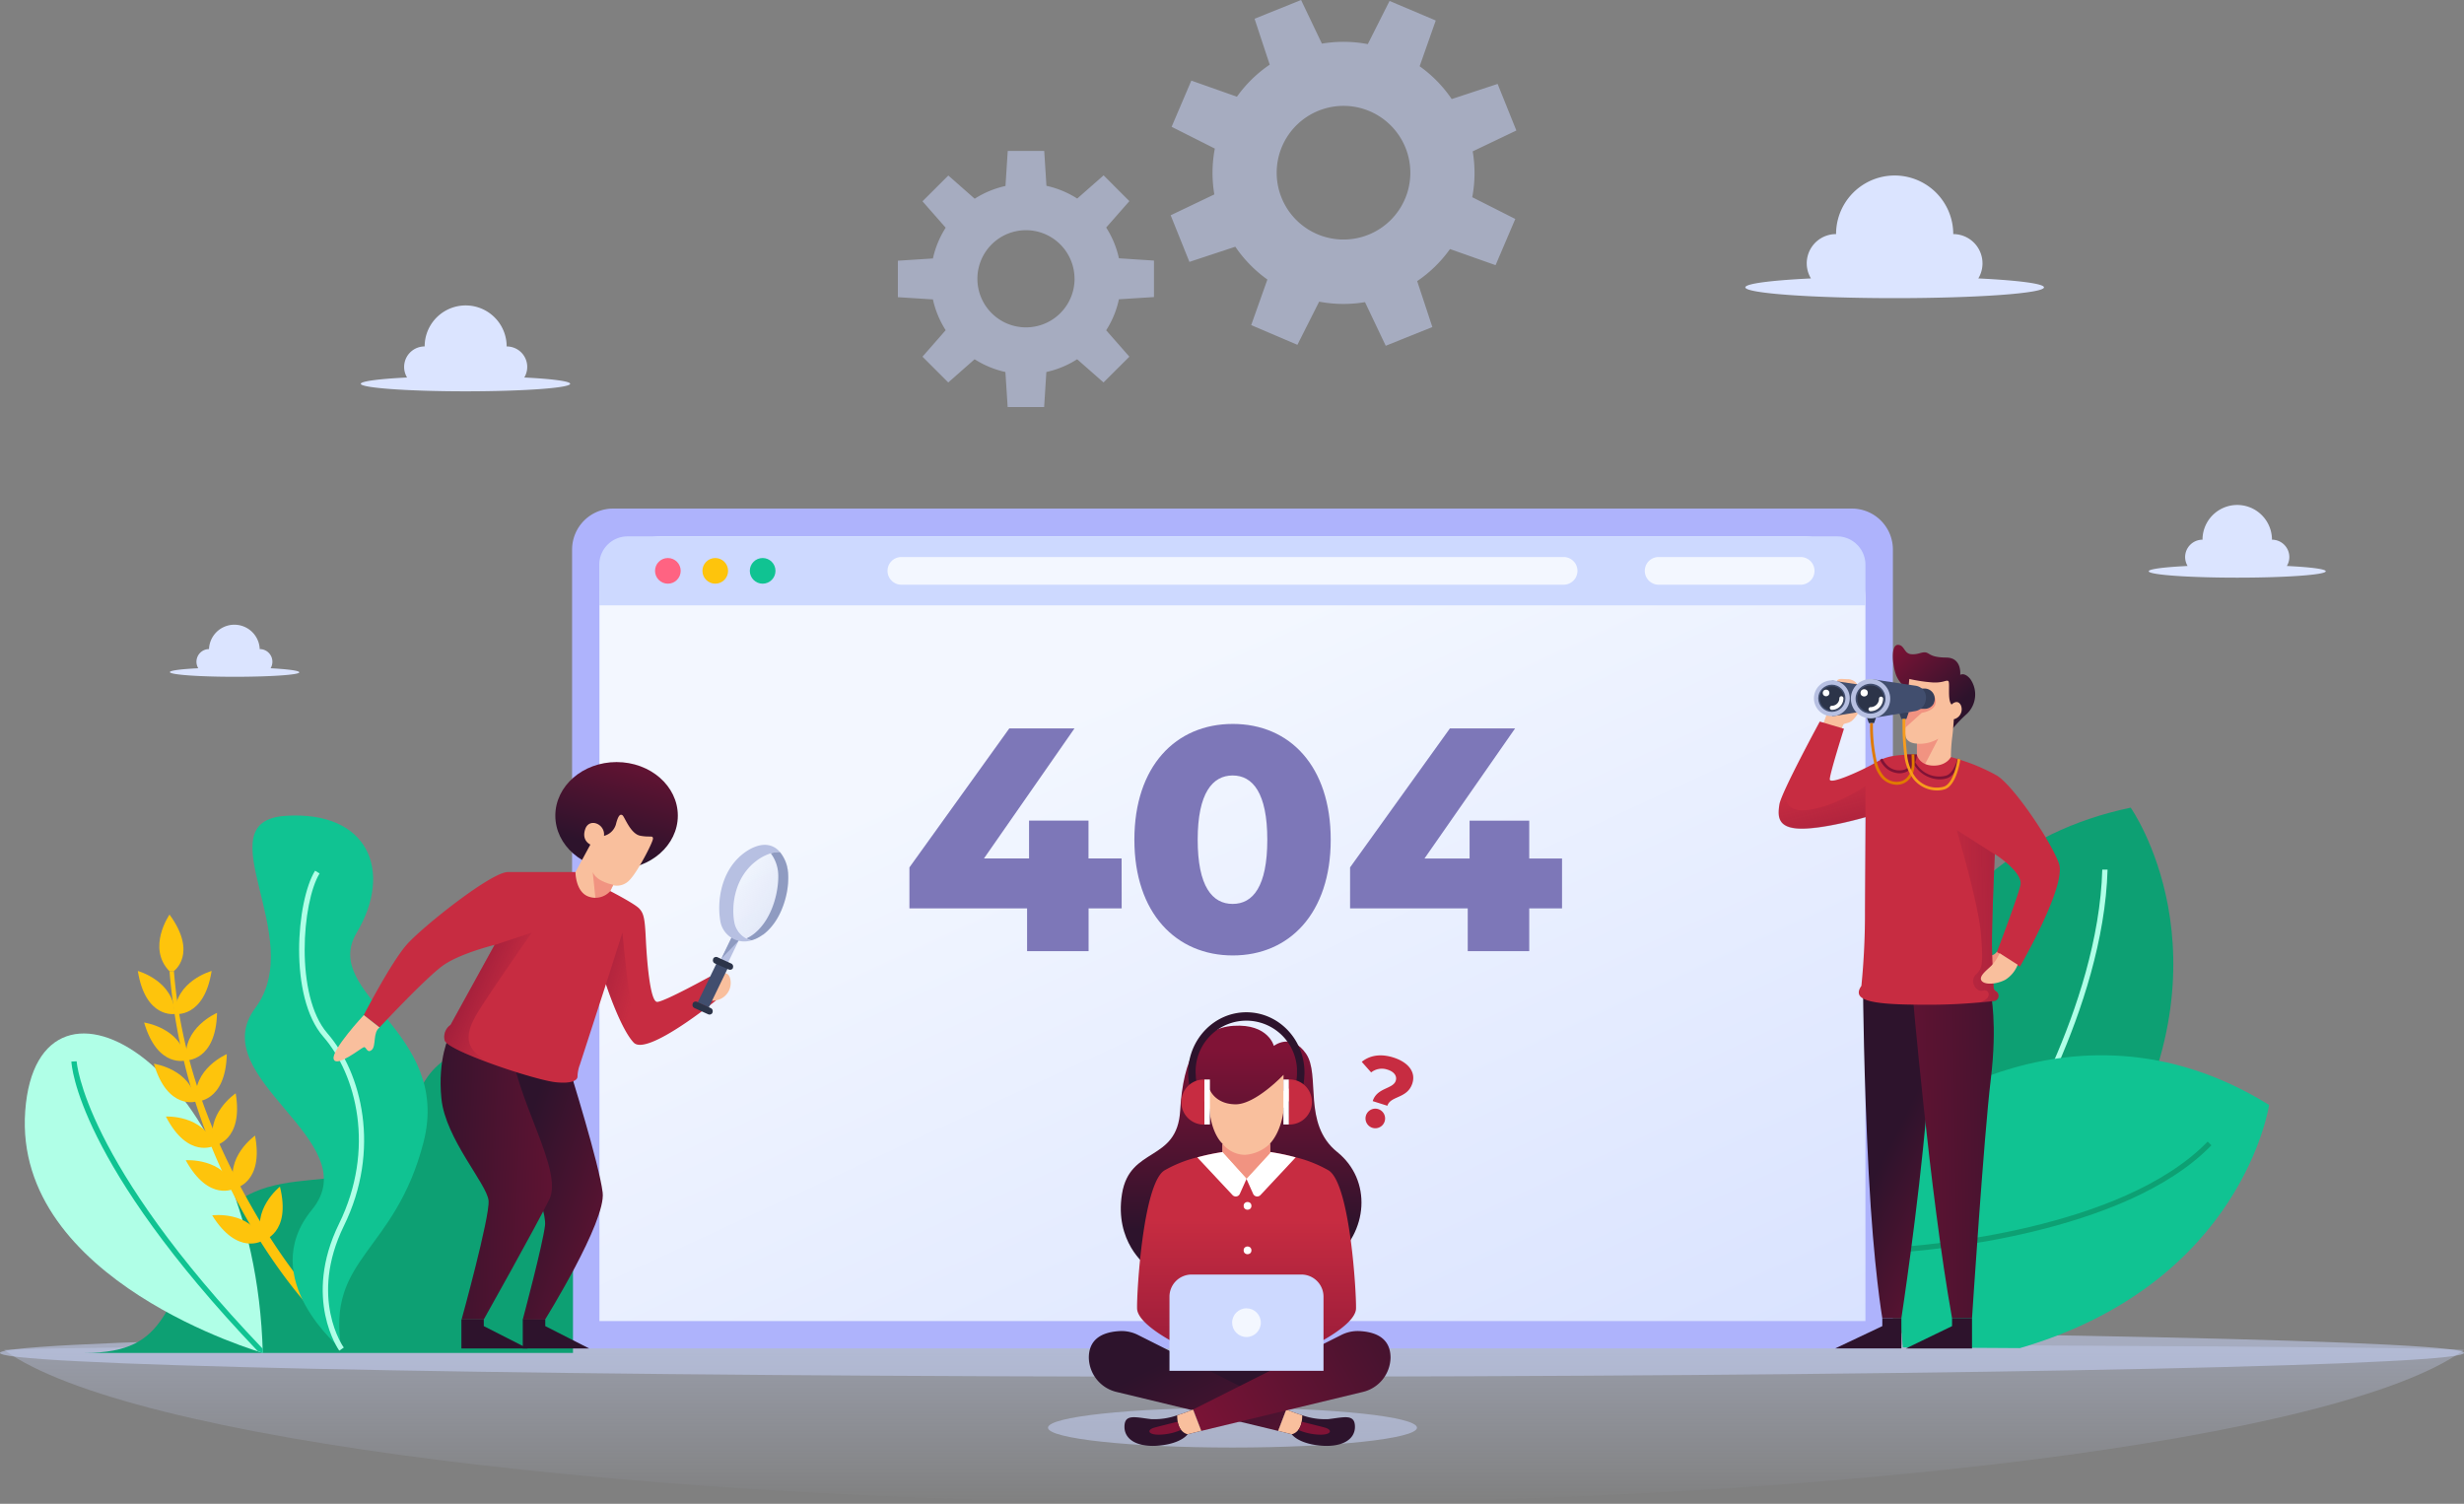 <?xml version="1.0" encoding="UTF-8"?> <svg xmlns="http://www.w3.org/2000/svg" xmlns:xlink="http://www.w3.org/1999/xlink" width="601" height="366.81" viewBox="0 0 601 366.81"><rect x="0" y="0" width="601" height="366.81" fill="#808080" stroke="none"/><defs><style>.a,.ao,.b{opacity:0.5;isolation:isolate;}.a{fill:url(#a);}.b,.f{fill:#cdd9ff;}.c{fill:#aeb3fc;}.d{fill:url(#b);}.e{fill:#7d77b8;}.g{fill:#ff6382;}.h{fill:#fec40c;}.i{fill:#10c392;}.j{fill:#f3f7ff;}.k{fill:#dbe4ff;}.l{fill:url(#c);}.m{fill:url(#d);}.n{fill:#fff;}.o{fill:#2d132c;}.p{fill:url(#e);}.q{fill:#f9bf9d;}.r{fill:#801336;}.s{fill:url(#f);}.t{fill:#f19381;}.u{fill:#c72c41;}.v{fill:#0da073;}.w{fill:#b0ffe7;}.x{fill:url(#g);}.y{fill:url(#h);}.z{fill:url(#i);}.aa{fill:url(#j);}.ab{fill:url(#k);}.ac{fill:#2c3449;}.ad{fill:#414e6e;}.ae{fill:#b7c0e2;}.af{fill:none;stroke:#fff;stroke-linecap:round;stroke-miterlimit:10;}.ag{fill:#353f5a;}.ah{fill:#e07a00;}.ai{fill:#f79c1d;}.aj{fill:url(#l);}.ak{fill:url(#m);}.al{fill:url(#n);}.am{fill:url(#o);}.an{fill:url(#p);}.ao{fill:url(#q);}.ap{fill:#8f9bc1;}</style><linearGradient id="a" x1="-381.5" y1="653.93" x2="-381.5" y2="652.78" gradientTransform="matrix(600, 0, 0, -52, 229202.32, 34311.91)" gradientUnits="userSpaceOnUse"><stop offset="0" stop-color="#cdd9ff"></stop><stop offset="1" stop-color="#cdd9ff" stop-opacity="0"></stop></linearGradient><linearGradient id="b" x1="-381.66" y1="653.12" x2="-380.49" y2="653.99" gradientTransform="matrix(0, 191.4, 308.81, 0, -201449.25, 73231.81)" gradientUnits="userSpaceOnUse"><stop offset="0" stop-color="#f3f7ff"></stop><stop offset="1" stop-color="#cdd9ff"></stop></linearGradient><linearGradient id="c" x1="-381.5" y1="652.76" x2="-381.5" y2="653.49" gradientTransform="matrix(58.71, 0, 0, -60.7, 22701.76, 39922.21)" gradientUnits="userSpaceOnUse"><stop offset="0" stop-color="#2d132c"></stop><stop offset="1" stop-color="#801336"></stop></linearGradient><linearGradient id="d" x1="-381.5" y1="652.12" x2="-381.5" y2="653.16" gradientTransform="matrix(53.42, 0, 0, -49.88, 20682.48, 32877.06)" gradientUnits="userSpaceOnUse"><stop offset="0" stop-color="#801336"></stop><stop offset="1" stop-color="#c72c41"></stop></linearGradient><linearGradient id="e" x1="-381.78" y1="652.88" x2="-380.3" y2="651.39" gradientTransform="matrix(48.15, 0, 0, -24.35, 18660.84, 16232.77)" xlink:href="#c"></linearGradient><linearGradient id="f" x1="-380.45" y1="653.06" x2="-382.2" y2="652.55" gradientTransform="matrix(48.15, 0, 0, -24.35, 18685.87, 16232.79)" xlink:href="#c"></linearGradient><linearGradient id="g" x1="-381.25" y1="652.46" x2="-381.95" y2="653.27" gradientTransform="matrix(20.1, 0, 0, -21.09, 8139.99, 13933)" xlink:href="#c"></linearGradient><linearGradient id="h" x1="-381.43" y1="653.25" x2="-380.99" y2="652.23" gradientTransform="matrix(17.24, 0, 0, -79.3, 7039.66, 52075.99)" xlink:href="#c"></linearGradient><linearGradient id="i" x1="-379.99" y1="653.24" x2="-383.35" y2="653.02" gradientTransform="matrix(19.94, 0, 0, -80.43, 8084.06, 52816.28)" xlink:href="#c"></linearGradient><linearGradient id="j" x1="-378.31" y1="653.11" x2="-382.6" y2="652.95" gradientTransform="matrix(10.2, 0, 0, -42.34, 4373.51, 27868.06)" gradientUnits="userSpaceOnUse"><stop offset="0" stop-color="#801336"></stop><stop offset="1" stop-color="#801336" stop-opacity="0"></stop></linearGradient><linearGradient id="k" x1="-380.41" y1="649.97" x2="-381.72" y2="652.5" gradientTransform="matrix(21.2, 0, 0, -10.43, 8532.38, 6998.26)" xlink:href="#j"></linearGradient><linearGradient id="l" x1="-381.77" y1="653.26" x2="-380.6" y2="652.27" gradientTransform="matrix(25.33, 0, 0, -63.2, 9796.51, 41567.39)" xlink:href="#c"></linearGradient><linearGradient id="m" x1="-382.26" y1="653.17" x2="-380.09" y2="652.92" gradientTransform="matrix(27.2, 0, 0, -69.4, 10496.95, 45610.87)" xlink:href="#c"></linearGradient><linearGradient id="n" x1="-381.61" y1="652.44" x2="-381.22" y2="653.66" gradientTransform="matrix(29.88, 0, 0, -26.14, 11549.63, 17261.16)" xlink:href="#c"></linearGradient><linearGradient id="o" x1="-382.12" y1="653.39" x2="-381.29" y2="652.83" gradientTransform="matrix(21.33, 0, 0, -32.41, 8257.85, 21403.47)" xlink:href="#j"></linearGradient><linearGradient id="p" x1="-382.87" y1="653.48" x2="-381.41" y2="652.7" gradientTransform="matrix(14.2, 0, 0, -27.38, 5571.08, 18112.41)" xlink:href="#j"></linearGradient><linearGradient id="q" x1="-380.66" y1="651.86" x2="-382.04" y2="653.21" gradientTransform="matrix(13.44, 0, 0, -21.58, 5314.5, 14305.15)" gradientUnits="userSpaceOnUse"><stop offset="0" stop-color="#b7c0e2"></stop><stop offset="1" stop-color="#b7c0e2" stop-opacity="0"></stop></linearGradient></defs><title>Ресурс 1</title><path class="a" d="M601,329.26l-.3.21c-29.77,21.35-152.64,37.34-299.7,37.34s-269.93-16-299.7-37.34l-.3-.21c9.49-.81,140.17-1.45,300-1.45S591.52,328.45,601,329.26Z"></path><path class="b" d="M601,330c0,.16-.29.29-.85.44-11.61,3-141.33,5.36-299.65,5.36s-288-2.36-299.65-5.36c-.56-.15-.85-.28-.85-.44s.19-.23.55-.35c9.49-3,140.15-5.43,300-5.43s290.47,2.39,300,5.43C600.81,329.72,601,329.83,601,330Z"></path><path class="b" d="M426.73,253.22A75.81,75.81,0,0,0,429,271.65a177.76,177.76,0,0,0,44.37-88.35A75.72,75.72,0,0,0,426.73,253.22Z"></path><path class="b" d="M350.2,5,338.93.23l-5.31,10.53a31.87,31.87,0,0,0-11.19-.12L317.35,0,306,4.57l3.7,11.2a31.63,31.63,0,0,0-8,7.82l-11.12-3.93-4.81,11.27,10.54,5.31a31.58,31.58,0,0,0-.12,11.18l-10.65,5.09,4.57,11.37,11.2-3.7a31.63,31.63,0,0,0,7.82,8L305.18,79.3l11.27,4.81,5.31-10.53a31.81,31.81,0,0,0,11.18.12L338,84.34l11.37-4.57-3.7-11.2a31.63,31.63,0,0,0,8-7.82l11.12,3.93,4.81-11.27L359.1,48.1a31.58,31.58,0,0,0,.11-11.18l10.65-5.09-4.57-11.36-11.2,3.69a31.63,31.63,0,0,0-7.82-8Zm-7.51,43.53a16.3,16.3,0,1,1-8.6-21.4h0a16.31,16.31,0,0,1,8.61,21.38Z"></path><path class="b" d="M254.7,36.81h-8.9l-.55,8.55a23.34,23.34,0,0,0-7.51,3.11l-6.43-5.66L225,49.1l5.66,6.44a23.29,23.29,0,0,0-3.11,7.5l-8.55.55v8.9l8.55.54a23.25,23.25,0,0,0,3.11,7.51L225,87l6.29,6.29,6.43-5.66a23.34,23.34,0,0,0,7.51,3.11l.55,8.55h8.9l.54-8.55a23.25,23.25,0,0,0,7.51-3.11l6.43,5.66L275.47,87l-5.66-6.44A22.82,22.82,0,0,0,272.92,73l8.55-.54v-8.9L272.92,63a22.85,22.85,0,0,0-3.11-7.5l5.66-6.44-6.29-6.29-6.43,5.66a23.25,23.25,0,0,0-7.51-3.11ZM262.1,68a11.85,11.85,0,1,1-11.85-11.85h0A11.85,11.85,0,0,1,262.09,68Z"></path><path class="c" d="M149.54,124.05H451.7a10,10,0,0,1,10,10V328.9H139.54V134.05A10,10,0,0,1,149.54,124.05Z"></path><path class="d" d="M455,146.09V322.23H146.21V146.09a15.26,15.26,0,0,1,15.26-15.26h278.3A15.26,15.26,0,0,1,455,146.09Z"></path><path class="e" d="M273.59,221.57h-8.07V232h-15V221.57h-28.7v-10l24.36-33.9h15.9L240,209.39h11v-9.23h14.5v9.23h8.07Z"></path><path class="e" d="M276.69,204.82c0-17.92,10.09-28.24,24-28.24s23.89,10.32,23.89,28.24-10.08,28.23-23.89,28.23S276.69,222.73,276.69,204.82Zm32.42,0c0-11.4-3.56-15.67-8.45-15.67s-8.53,4.26-8.53,15.67,3.57,15.66,8.53,15.66S309.11,216.22,309.11,204.82Z"></path><path class="e" d="M381,221.57H373V232H358V221.57h-28.7v-10l24.35-33.9h15.9l-22.1,31.73h11v-9.23H373v9.23H381Z"></path><path class="f" d="M448.1,130.83h-295a6.92,6.92,0,0,0-6.93,6.92v9.91H455v-9.91A6.92,6.92,0,0,0,448.1,130.83Z"></path><circle class="g" cx="162.9" cy="139.24" r="3.13"></circle><circle class="h" cx="174.46" cy="139.24" r="3.13"></circle><circle class="i" cx="186.02" cy="139.24" r="3.13"></circle><path class="j" d="M219.86,135.87H381.38a3.37,3.37,0,0,1,3.38,3.37h0a3.38,3.38,0,0,1-3.38,3.38H219.86a3.38,3.38,0,0,1-3.38-3.38h0A3.37,3.37,0,0,1,219.86,135.87Z"></path><path class="j" d="M404.57,135.87h34.64a3.37,3.37,0,0,1,3.37,3.37h0a3.37,3.37,0,0,1-3.37,3.38H404.57a3.38,3.38,0,0,1-3.38-3.38h0A3.37,3.37,0,0,1,404.57,135.87Z"></path><path class="k" d="M482.54,67.91a7.14,7.14,0,0,0-6.12-10.81,14.29,14.29,0,1,0-28.58,0h0a7.13,7.13,0,0,0-6.13,10.81c-9.66.47-16,1.27-16,2.18,0,1.45,16.3,2.63,36.42,2.63s36.42-1.18,36.42-2.63C498.55,69.18,492.2,68.38,482.54,67.91Z"></path><path class="k" d="M557.79,138.05a4.23,4.23,0,0,0-3.63-6.41,8.47,8.47,0,1,0-16.94,0,4.24,4.24,0,0,0-4.24,4.23,4.31,4.31,0,0,0,.6,2.18c-5.72.28-9.48.75-9.48,1.29,0,.86,9.66,1.56,21.59,1.56s21.59-.7,21.59-1.56C567.28,138.8,563.52,138.33,557.79,138.05Z"></path><path class="k" d="M66,163a3.09,3.09,0,0,0-2.65-4.68,6.19,6.19,0,0,0-12.37,0A3.09,3.09,0,0,0,48.36,163c-4.18.2-6.92.55-6.92.94,0,.63,7.05,1.14,15.76,1.14S73,164.6,73,164C73,163.58,70.21,163.23,66,163Z"></path><path class="k" d="M127.88,92.08a5,5,0,0,0-1.71-6.87,5.09,5.09,0,0,0-2.59-.71,10,10,0,0,0-20,0,5,5,0,0,0-4.29,7.58C92.48,92.41,88,93,88,93.61c0,1,11.43,1.84,25.53,1.84s25.54-.82,25.54-1.84C139.1,93,134.65,92.41,127.88,92.08Z"></path><path class="l" d="M279.52,308.63s-7.73-5.73-5.85-17.42,13.46-7.61,14.19-20.34,4.59-20.14,13.05-20.66,9.8,4.9,9.8,4.9,4.18-3.34,7.83,1.87-.94,17.12,7.61,24,7.62,19.62-1.25,26.5S279.52,308.63,279.52,308.63Z"></path><ellipse class="b" cx="300.62" cy="348.24" rx="45" ry="4.84"></ellipse><path class="m" d="M324.06,285.48a30.89,30.89,0,0,0-8-3.19,56.35,56.35,0,0,0-6.17-1.3H298.19a56.35,56.35,0,0,0-6.17,1.3,30.89,30.89,0,0,0-8,3.19c-5.21,3.23-6.78,29.73-6.67,33.7s10,8.87,11.27,9.39a55.75,55.75,0,0,0,15.4,2.3h.07a55.81,55.81,0,0,0,15.4-2.3c1.25-.52,11.16-5.43,11.26-9.39S329.28,288.71,324.06,285.48Z"></path><circle class="n" cx="304.29" cy="294.13" r="0.95"></circle><circle class="n" cx="304.29" cy="304.98" r="0.95"></circle><path class="o" d="M289.67,330.45s1.85,11.27,15.57,8.45,10.12-10.23,9.83-10.44S289.67,330.45,289.67,330.45Z"></path><path class="p" d="M277.58,325.62l36.17,18.18-2,5.22-39.36-9.49a8.77,8.77,0,0,1-6.81-8.38c0-3.14,1.6-6.18,7.61-6.48A8.85,8.85,0,0,1,277.58,325.62Z"></path><path class="o" d="M311.76,349l3.31.83s1.42,2.19,6.74,2.75,8.68-1.34,8.68-4.55-2.58-2.34-6.49-1.88a16.83,16.83,0,0,1-6.37-.94,35.32,35.32,0,0,1-3.88-1.43Z"></path><path class="q" d="M311.76,349l3.31.83s2.56-.33,2.56-4.62a35.32,35.32,0,0,1-3.88-1.43Z"></path><path class="r" d="M316.68,348.78a13.62,13.62,0,0,0,4,1.07c4,.47,4.6-1,2.56-1.61-1.25-.35-3.9-1-5.74-1.45A4.54,4.54,0,0,1,316.68,348.78Z"></path><path class="s" d="M327.16,325.62,291,343.8l2,5.22,39.36-9.49a8.77,8.77,0,0,0,6.81-8.38c0-3.14-1.6-6.18-7.61-6.48A8.85,8.85,0,0,0,327.16,325.62Z"></path><path class="o" d="M293,349l-3.31.83s-1.42,2.19-6.74,2.75-8.68-1.34-8.68-4.55,2.58-2.34,6.49-1.88a16.83,16.83,0,0,0,6.37-.94A35.32,35.32,0,0,0,291,343.8Z"></path><path class="q" d="M293,349l-3.31.83s-2.56-.33-2.56-4.62A35.32,35.32,0,0,0,291,343.8Z"></path><path class="r" d="M288.06,348.78a13.62,13.62,0,0,1-4,1.07c-4,.47-4.6-1-2.56-1.61,1.25-.35,3.9-1,5.74-1.45A4.54,4.54,0,0,0,288.06,348.78Z"></path><path class="f" d="M290.65,310.88h26.77a5.4,5.4,0,0,1,5.4,5.4h0v18.08H285.25V316.28A5.4,5.4,0,0,1,290.65,310.88Z"></path><circle class="j" cx="304.03" cy="322.62" r="3.5"></circle><path class="n" d="M304.07,281v6.5l-1.66,3.7a1.08,1.08,0,0,1-1.44.54,1,1,0,0,1-.34-.24l-8.6-9.2a54.11,54.11,0,0,1,6.17-1.3Z"></path><path class="n" d="M304,281v6.5l1.66,3.7a1.08,1.08,0,0,0,1.44.54,1.16,1.16,0,0,0,.34-.24l8.6-9.2a54.11,54.11,0,0,0-6.17-1.3Z"></path><path class="q" d="M313.06,271s-.47,4.8-3.26,7.91v2.31l-5.73,6.24-5.88-6.5v-2s-2.5-2-3.2-8.09c0,0-3.1.31-2.74-2.76s2.87-2.25,2.87-2.25,1.31,3.44,6.21,3.5,11.74-7.2,11.74-7.2v4a1.91,1.91,0,0,1,2.69-.15,2,2,0,0,1,.49.67C317.71,268.93,313.06,271,313.06,271Z"></path><path class="t" d="M309.8,278.93v2.31l-5.73,6.24-5.88-6.5v-2a7.07,7.07,0,0,0,5.48,2.7A9.68,9.68,0,0,0,309.8,278.93Z"></path><path class="o" d="M304,246.91c-7.82,0-14.19,6.61-14.19,14.74a12.44,12.44,0,0,0,.07,1.37,14.9,14.9,0,0,0,3.77,8.7A15.39,15.39,0,0,0,295,273v-2.59a13.28,13.28,0,0,1-1.36-1.8,13,13,0,0,1-1.95-5.8c0-.4-.06-.81-.06-1.21a12.37,12.37,0,0,1,24.72-.92c0,.31,0,.61,0,.92s0,.81-.05,1.21a13.12,13.12,0,0,1-1.86,5.64,12.92,12.92,0,0,1-1.37,1.84V273a14.55,14.55,0,0,0,1.37-1.35,14.91,14.91,0,0,0,3.68-8.62c0-.44.06-.89.06-1.34C318.22,253.52,311.86,246.91,304,246.91Z"></path><rect class="n" x="293.76" y="263.31" width="1.35" height="10.97"></rect><path class="u" d="M293.63,263.31h.13v11h-.13a5.49,5.49,0,0,1-5.49-5.49h0A5.49,5.49,0,0,1,293.63,263.31Z"></path><rect class="n" x="313.04" y="263.31" width="1.35" height="10.97"></rect><path class="u" d="M314.53,274.29h-.13v-11h.13A5.48,5.48,0,0,1,320,268.8h0A5.48,5.48,0,0,1,314.53,274.29Z"></path><path class="u" d="M340.44,263.61c.37-1.16-.42-2.22-2-2.7a4.21,4.21,0,0,0-4,.67L332.15,259c1.89-1.54,4.51-2.07,7.71-1.06,3.56,1.12,5.53,3.49,4.64,6.29-1.2,3.79-5.31,3-6.1,5.48l-3.58-1.13C335.86,265.25,339.79,265.67,340.44,263.61Zm-7.3,8.6a2.39,2.39,0,1,1,1.48,2.84A2.4,2.4,0,0,1,333.14,272.21Z"></path><path class="v" d="M519.7,197s25.37,35.85-3.14,84.88c-6.63,6.23-49.49,22.71-56.7,29.51l-3.19-44.83S462.38,209,519.7,197Z"></path><path class="w" d="M489.24,281.54l1.08.69c.23-.35,22.78-36,23.74-70.12l-1.29,0C511.83,245.86,489.46,281.19,489.24,281.54Z"></path><path class="i" d="M553.46,269.51s-6.33,43.45-60.78,59.32q-13.67-.1-28.56-.18l-4.27-52.22S503.67,238.68,553.46,269.51Z"></path><path class="v" d="M462.23,305.55c7.38-.47,56-4.38,77.16-26.19l-.92-.9c-20.9,21.51-69.17,25.35-76.34,25.8Z"></path><path class="v" d="M141.45,259.67s-34.56-15.81-40.67,11.25-34.09,7.88-47.84,27.26S42.18,330,20.58,330H139.76V259.67"></path><path class="w" d="M64.1,330s-60.95-17.47-57.95-59S62.18,259.5,64.1,330Z"></path><path class="i" d="M64.1,330h0c0-.32,0-.64,0-1-43.75-45.8-45.4-69.89-45.4-70.13l-1.29.06c.05,1,1.59,24.62,45.48,70.66Z"></path><path class="h" d="M77.59,321.18l1.77-1.78c-.08-.08-8-8-16.27-22.07-7.64-13-18.61-33.93-20.67-60.49l-1.07.08A144.84,144.84,0,0,0,61,298.68C69.42,313,77.26,320.86,77.59,321.18Z"></path><path class="h" d="M42.42,236.84s5.89-4.2-1.07-13.76c0,0-5.61,8.07,0,13.84Z"></path><path class="h" d="M42.62,247.32s7.14,1.19,9-10.48C51.59,236.84,42.73,239.28,42.62,247.32Z"></path><path class="h" d="M42.62,247.32s-7.14,1.19-9-10.48C33.65,236.84,42.51,239.28,42.62,247.32Z"></path><path class="h" d="M45.41,258.63s7.24.25,7.53-11.57C52.94,247.06,44.47,250.64,45.41,258.63Z"></path><path class="h" d="M45.41,258.63s-6.92,2.12-10.26-9.22C35.15,249.41,44.25,250.67,45.41,258.63Z"></path><path class="h" d="M47.8,268.69s7.23.25,7.52-11.57C55.32,257.12,46.86,260.7,47.8,268.69Z"></path><path class="h" d="M47.8,268.69s-6.92,2.11-10.27-9.22C37.53,259.47,46.63,260.73,47.8,268.69Z"></path><path class="h" d="M52.28,279.46s7.15-1.12,5.21-12.78c0,0-7.64,5.11-5.21,12.78Z"></path><path class="h" d="M52.28,279.46s-6.4,3.38-11.82-7.12C40.46,272.34,49.63,271.86,52.28,279.46Z"></path><path class="h" d="M57.27,289.87S64.4,288.6,62.21,277C62.21,277,54.68,282.26,57.27,289.87Z"></path><path class="h" d="M57.27,289.87S51,293.39,45.3,283C45.3,283,54.47,282.33,57.27,289.87Z"></path><path class="h" d="M64.1,302.59s7-1.68,4.18-13.15c0,0-7.21,5.7-4.18,13.15Z"></path><path class="h" d="M64.1,302.59s-6.11,3.88-12.35-6.15C51.75,296.44,60.86,295.23,64.1,302.59Z"></path><path class="i" d="M83.27,329.08s-21-17.14-7.19-34-26.63-32.05-13.8-49.23S49.45,200.31,69.66,199,95.94,212.49,87,227.5s23.29,24,16.3,51.11S79.55,306.59,83.27,329.08Z"></path><path class="w" d="M82.75,329.45c-.09-.12-9-12.7-.06-30.95s4.23-36.38-3.84-45.64c-8.48-9.72-6.56-33.11-2-40.48l1.1.67c-4.26,6.92-6.08,29.8,1.91,39,8.33,9.56,13.15,28.36,4,47-8.56,17.53-.14,29.52,0,29.64Z"></path><path class="x" d="M475.75,178.39a32.09,32.09,0,0,1,4-4.27,6.55,6.55,0,0,0,.83-8.5c-1.43-1.74-2.46-1-2.46-1s.5-4.2-3.4-4.23-4-1.06-5-1.25-1.93.61-3.63.42-1.55-2.23-3.14-2.27-1.55,3.89-.6,7,4.84,5.29,4.84,5.29Z"></path><path class="q" d="M467.57,184v-2.63s-2.74.07-2.86-2.3,1-13.46,1-13.46a39.35,39.35,0,0,0,5.4.83c2.83.23,3.66-.71,4.12-.3s-.3,4.65.79,5.71c0,0,1.36-1.44,2.23.11a2.5,2.5,0,0,1-1.23,3.32,2.27,2.27,0,0,1-.46.16s-.15,2.65-.43,4.68a42.93,42.93,0,0,0-.28,4.39,2.31,2.31,0,0,1-1.12,3.06,2.81,2.81,0,0,1-.49.16c-2.64.83-7.63-.5-7.63-.5Z"></path><path class="t" d="M470.74,169l-5.59,2.56c-.17,2.12-.34,4.37-.41,5.93l4-3.62s3.1-.43,3.39-2.37A2.22,2.22,0,0,0,470.74,169Z"></path><path class="t" d="M469.13,187.18l3.65-7a9.13,9.13,0,0,1-5.21,1.23V184l-.61,2Z"></path><path class="y" d="M454.43,242.23s.16,20.64,1.37,43.93,3.32,35.37,3.32,35.37h4.65s4.12-26.91,6.09-50,1.81-28.12,1.81-28.12Z"></path><path class="z" d="M466.38,241.1s4.31,50.2,9.75,80.43H481s2.91-44.6,4.57-58.2,0-21.1,0-21.1Z"></path><path class="o" d="M459.12,321.53v1.93l-11.49,5.44h16.14v-7.37Z"></path><path class="o" d="M476.13,321.53v1.93l-11.26,5.45H481v-7.38Z"></path><path class="t" d="M487.07,232.09a2,2,0,0,1-1.27.93c-.85.17-.92,2.64.52,2.72s2.71-1.47,2.71-1.47l-.77-2.47Z"></path><path class="q" d="M453.39,173.64a8,8,0,0,1-1.73,2.22c-.89.64-1.65.51-2,.83a4.37,4.37,0,0,0-.53,1.61l-4.61-1.21,1.23-3.42,6.67-1.68Z"></path><path class="q" d="M448,166.37s1.65.83,2.31.51,1.49.83,2.31.66.23-1.15-.68-1.58-1-.22-2.15-.34S447.94,165.75,448,166.37Z"></path><path class="u" d="M492.8,215.93c.74-3.18-6.24-7.6-6.24-7.6s-.83,18-.68,23.4c.11,4,.3,7.54.39,9.08a1.28,1.28,0,0,0,.61,1l.05,0a1.3,1.3,0,0,1-.62,2.34,136.33,136.33,0,0,1-17.61.91c-13.21,0-17-1.25-14.68-4.6a179.6,179.6,0,0,0,.87-18.56c.07-12.17.15-22.6.15-22.6s-9.6,2.8-15.57,2.8-5.9-3-5.45-5.9S443.87,176,443.87,176l5.9,1.75s-3.52,11.12-3.46,12.36,6.46-1.59,9.69-3.29c.43-.22.8-.43,1.16-.63l.6-.34c1.64-.91,3-1.53,6.73-1.73l.68,0c.34,0,.7,0,1.08,0h1.32s.51,2.5,3.86,2.62,4.42-2.1,4.42-2.1.65.18,1.66.5l.66.21a46.36,46.36,0,0,1,8.9,3.82c4.14,2.56,13.25,16.1,15.14,21.49s-9.52,25.12-9.52,25.12l-5.62-3.58S492.06,219.1,492.8,215.93Z"></path><path class="aa" d="M486.93,241.87l-.05,0a1.28,1.28,0,0,1-.61-1c-.09-1.55-.28-5.08-.39-9.08-.15-5.37.68-23.4.68-23.4l-9.3-5.94s5.29,17.84,5.9,25.25.38,8.47-1.25,10.06.12,4.38,1.78,3.85,2.84,2.68-2.65,3.18c2.43-.17,4.18-.37,5.27-.52a1.3,1.3,0,0,0,.62-2.34Z"></path><path class="q" d="M487.73,232.5a11.14,11.14,0,0,1-1.73,2.76c-1.08,1.19-3.44,2.75-2.7,3.91s3.77.91,5.84-.2a7.49,7.49,0,0,0,3-3.66Z"></path><path class="ab" d="M455,199.37v-7.63s-6.8,4.68-13.46,5.74c-5.24.84-6.49-1.66-6-5.2a22,22,0,0,0-1.55,4c-.45,2.87-.53,5.9,5.45,5.9S455,199.37,455,199.37Z"></path><path class="r" d="M467.16,184h-.92q-.57,0-1.08,0h-.41l.87,3a3.29,3.29,0,0,1-1,.68,4.19,4.19,0,0,1-4.59-1.29,5.34,5.34,0,0,1-.88-1.37h0l-.61.29a6,6,0,0,0,1,1.54,5.19,5.19,0,0,0,3.76,1.77,4.28,4.28,0,0,0,1.58-.31,4,4,0,0,0,1-.6l.13.48.37-.1c.24-.09.42-.73.55-1.5a6.3,6.3,0,0,0,.37.53A7.45,7.45,0,0,0,473,190.1a6.08,6.08,0,0,0,1.85-.26c1.67-.48,2.69-2.64,3.28-4.61h0l-.65-.21c-.53,1.81-1.42,3.76-2.82,4.17a6.56,6.56,0,0,1-6.91-2.39,6.44,6.44,0,0,1-.59-.88,6.36,6.36,0,0,0,.39-1.83h0l0-.09h-.41Z"></path><path class="ac" d="M456.47,174.69h-1.22l.59,1.69h1.27l.59-1.69Z"></path><path class="ad" d="M446.81,166l10,1.49a2.78,2.78,0,0,1,1.86,1.1,2.52,2.52,0,0,1,.48,1.52,3.31,3.31,0,0,1-.41,1.6,2.82,2.82,0,0,1-2,1.42l-9.86,1.6Z"></path><circle class="ae" cx="446.81" cy="170.32" r="4.37"></circle><circle class="ad" cx="446.81" cy="170.32" r="3.32"></circle><circle class="ac" cx="446.81" cy="170.32" r="2.96"></circle><path class="af" d="M449.14,170.32a2.33,2.33,0,0,1-2.33,2.33"></path><circle class="n" cx="445.4" cy="169.02" r="0.81"></circle><path class="ag" d="M464.39,173.67h-1.22l.59,1.69H465l.59-1.69Z"></path><path class="ag" d="M467.54,167.94h1.86a2.49,2.49,0,0,1,2.51,2.49,2.27,2.27,0,0,1-.2,1l0,.08a2.45,2.45,0,0,1-2.25,1.38h-3.81Z"></path><path class="ad" d="M456.25,165.62l11,1.64a3,3,0,0,1,2,1.21,2.79,2.79,0,0,1,.53,1.67,3.65,3.65,0,0,1-.45,1.75,3.09,3.09,0,0,1-2.25,1.57l-10.83,1.76Z"></path><circle class="ae" cx="456.25" cy="170.42" r="4.8"></circle><circle class="ad" cx="456.25" cy="170.42" r="3.65"></circle><circle class="ac" cx="456.25" cy="170.42" r="3.25"></circle><path class="af" d="M458.81,170.42a2.56,2.56,0,0,1-2.56,2.56"></path><circle class="n" cx="454.69" cy="168.99" r="0.89"></circle><path class="ah" d="M464.21,191.12a4,4,0,0,1-1.57.3,5.23,5.23,0,0,1-3.77-1.76,8.67,8.67,0,0,1-1.72-3.51,38.75,38.75,0,0,1-1-9.78l.68,0a39.29,39.29,0,0,0,.94,9.42,8.25,8.25,0,0,0,1.61,3.39,4.19,4.19,0,0,0,4.59,1.29c1.53-.63,2.4-2.28,2.34-4.41l-.06-2.06h.68l.06,2C467.05,188.48,466,190.38,464.21,191.12Z"></path><path class="ai" d="M478.17,185.23c-.32,1.9-1.34,6.57-3.91,7.32a6.76,6.76,0,0,1-1.84.26,7.45,7.45,0,0,1-5.79-2.88,11.71,11.71,0,0,1-2.15-5.86c-.11-.83-.18-1.65-.25-2.44-.18-2.1-.19-4.26-.18-6.28h.68c0,2,0,4.14.18,6.21.07.83.14,1.66.25,2.48a10.86,10.86,0,0,0,2,5.46,6.58,6.58,0,0,0,6.91,2.39c2.22-.65,3.16-5.17,3.44-6.88Z"></path><path class="o" d="M118,321.84v1.62l10.7,5.45H112.54v-7.07Z"></path><path class="o" d="M133,321.84v1.62l10.7,5.45H127.51v-7.07Z"></path><path class="aj" d="M139,261.06s7.14,22.79,8,29.82-14.06,31-14.06,31h-5.44s4.91-18.37,5.44-23-7.48-21.77-7.48-21.77l-3.75-14.18,3.48-4.23Z"></path><path class="ak" d="M109.67,252.44s-3,5.75-2,15.57,11.19,20.87,11.5,24.88-6.58,28.95-6.58,28.95H118s12.47-22.2,16-29.31-8.65-25.12-9.33-38Z"></path><ellipse class="al" cx="150.39" cy="198.95" rx="14.94" ry="13.07"></ellipse><path class="q" d="M140.36,212.72,144,206s-2.23-.94-1.25-3.78,4.91-1.25,4.57,1.66a4.06,4.06,0,0,0,2.91-2.8c.57-2.26,1.06-2.57,1.59-2.23s1.93,4.54,4.35,5,3.06-.16,3.1.68-3.78,8.2-5.71,10.13a4.21,4.21,0,0,1-4,1.28L148,219.16l-6.55,1.47S137,215.17,140.36,212.72Z"></path><path class="t" d="M144.57,212.72l.73,7,2.65-.6,1.63-3.31S145.57,215.12,144.57,212.72Z"></path><path class="u" d="M109.89,250a3.55,3.55,0,0,0-1.44,3.7c.46,2.57,22,9.76,27.14,10.28,4.11.43,5.28-.6,5.27-1.38a9.06,9.06,0,0,1,.59-2.95l6.35-19.59s3.52,10.85,6.77,14.25S174.67,244,174.67,244l-1.43-5.84s-11.11,6.14-12.92,6.22-2.57-10.66-2.8-15.42-.46-6.13-1.59-7.34-7.08-4.27-7.08-4.27a4.84,4.84,0,0,1-5.24,1.36c-3.25-1.1-3.25-6-3.25-6s-12.4,0-16.48,0S103.16,226,99.31,230.29,88.72,247.6,88.72,247.6l3.86,3s11.34-12.17,15.5-15.12,12.55-5,12.55-5Z"></path><path class="q" d="M176.92,237.39s1.16,0,1.3,2.1a4.3,4.3,0,0,1-3.18,4.42c-1.9.51-3.2.11-2.46-2.38a5.25,5.25,0,0,1,3.36-3.6A2.26,2.26,0,0,0,176.92,237.39Z"></path><path class="q" d="M88.73,247.6s-8,8.58-7.34,10.74,6.69-2.72,7.34-2.91.75,1.62,1.92.68.23-4.31,1.93-5.48Z"></path><path class="am" d="M129.7,227.5l-9.07,3L109.89,250a3.55,3.55,0,0,0-1.44,3.7c.24,1.34,6.2,3.94,12.59,6.19-9.4-4-7.48-8.49-3.17-15.07S129.7,227.5,129.7,227.5Z"></path><path class="an" d="M162,252.75c-.2.07-5.41,2-7-2.73s-3.19-22.52-3.19-22.52l-4,12.58s3.52,10.85,6.77,14.25C155.75,255.56,158.71,254.54,162,252.75Z"></path><path class="ao" d="M191.84,218.09c-.73,3.38-2.35,7.16-5.34,9.6l-.44.34-.06,0-.37.26-.12.07-.3.19-.17.09-.25.14-.21.1-.2.1-.24.1-.17.06-.27.1-.14.05-.28.08h0a6.26,6.26,0,0,1-1.2-.48,5.59,5.59,0,0,1-2.95-4c-.77-4.31.15-10.93,5.31-14.88a11.58,11.58,0,0,1,3.59-1.9,6.75,6.75,0,0,1,2.23-.3l0,0a6.4,6.4,0,0,1,.4.51l0,0a9.12,9.12,0,0,1,1.4,3.19v0c0,.21.09.43.12.65,0,0,0,0,0,0,0,.22.06.43.07.64A18.8,18.8,0,0,1,191.84,218.09Z"></path><path class="ae" d="M175.67,234.41l2.93-6.07,1.72.78-2.93,6.07Z"></path><path class="ad" d="M170.17,244.5l4.62-9.55,2.71,1.24-4.62,9.55Z"></path><path class="ac" d="M172.71,247.39l-3.32-1.51a.83.83,0,0,1-.41-1.1.3.3,0,0,1,0-.08h0a.83.83,0,0,1,1.06-.33l3.32,1.52a.82.82,0,0,1,.41,1.09.2.2,0,0,1,0,.08h0A.82.82,0,0,1,172.71,247.39Z"></path><path class="ac" d="M177.7,236.46,174.37,235a.83.83,0,0,1-.41-1.1s0,0,0-.08h0a.83.83,0,0,1,1.06-.33l3.32,1.52a.82.82,0,0,1,.41,1.09.3.3,0,0,1,0,.08h0A.82.82,0,0,1,177.7,236.46Z"></path><path class="ap" d="M178.54,228.47l-2.6,5.37h0l4.21-4.36-.84-.82-.5-.22Z"></path><path class="ae" d="M190.24,207.83a6.72,6.72,0,0,0-2.23.31,11.63,11.63,0,0,0-3.6,1.9c-5.15,3.94-6.07,10.57-5.3,14.88a5.64,5.64,0,0,0,2.94,4,6.09,6.09,0,0,0,1.2.47,5.94,5.94,0,0,1-7.39-4,5.31,5.31,0,0,1-.19-.88c-.77-4.65.14-11.79,5.3-16.05,1.8-1.48,4.43-2.86,6.82-2.23a4.65,4.65,0,0,1,1.65.82A5.62,5.62,0,0,1,190.24,207.83Z"></path><path class="ap" d="M191.84,218.09c-.73,3.38-2.35,7.16-5.34,9.6l-.44.34-.06,0-.37.26-.12.07-.3.19-.17.09-.25.14-.21.1-.2.1-.24.1-.17.06-.27.1-.14.05-.28.08h0a6.26,6.26,0,0,1-1.2-.48A9.47,9.47,0,0,0,184,227.7c4.77-3.88,6.06-11.2,5.8-14.79a9.1,9.1,0,0,0-1.8-4.77,6.72,6.72,0,0,1,2.23-.3l0,0a4.71,4.71,0,0,1,.4.51l0,0a8.94,8.94,0,0,1,1.4,3.19v0c0,.21.09.43.12.64,0,0,0,0,0,0,0,.22.05.43.07.64A18.8,18.8,0,0,1,191.84,218.09Z"></path></svg> 